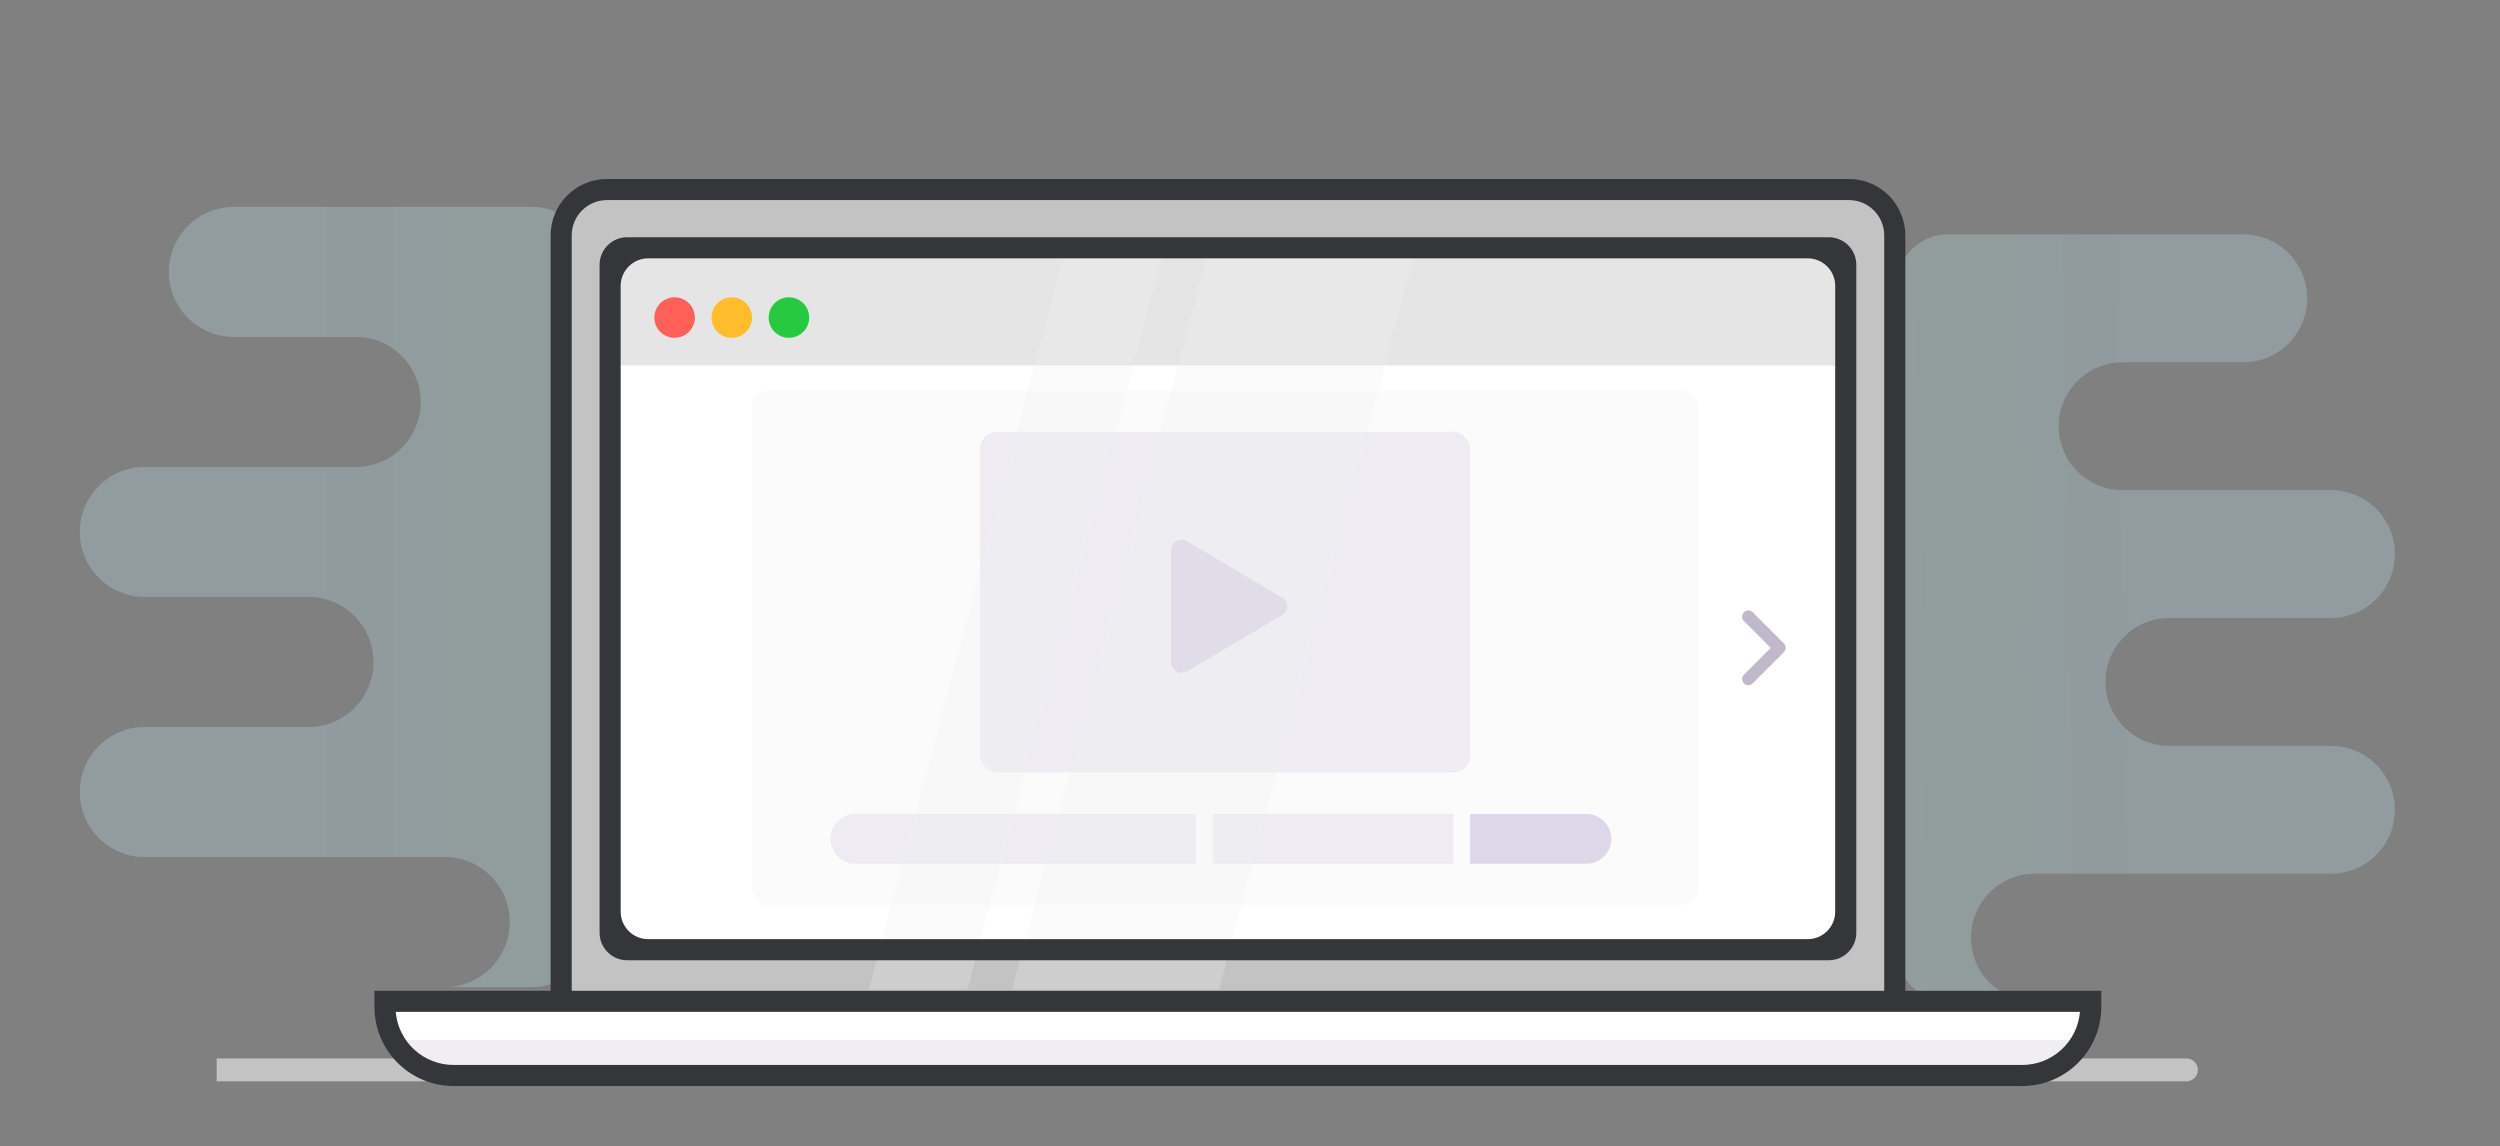 <svg width="301" height="138" viewBox="0 0 301 138" fill="none" xmlns="http://www.w3.org/2000/svg">
<rect x="0" y="0" width="301" height="138" fill="#808080" stroke="none"/>
<path opacity="0.5" d="M70.386 30.97V112.669C70.386 113.484 70.225 114.29 69.913 115.042C69.602 115.794 69.145 116.476 68.569 117.05C67.993 117.624 67.31 118.078 66.559 118.385C65.807 118.693 65.003 118.848 64.192 118.842H53.575C55.643 118.842 57.627 118.017 59.089 116.549C60.552 115.081 61.373 113.09 61.373 111.014C61.373 108.938 60.552 106.947 59.089 105.479C57.627 104.011 55.643 103.187 53.575 103.187H17.404C15.335 103.187 13.352 102.362 11.889 100.894C10.427 99.426 9.605 97.435 9.605 95.359C9.605 93.283 10.427 91.292 11.889 89.824C13.352 88.356 15.335 87.531 17.404 87.531H37.166C39.234 87.531 41.218 86.707 42.68 85.238C44.142 83.77 44.964 81.779 44.964 79.704C44.964 77.627 44.142 75.636 42.68 74.168C41.218 72.7 39.234 71.876 37.166 71.876H17.404C15.335 71.876 13.352 71.051 11.889 69.583C10.427 68.115 9.605 66.124 9.605 64.048C9.605 61.972 10.427 59.981 11.889 58.513C13.352 57.045 15.335 56.22 17.404 56.22H42.858C44.927 56.22 46.91 55.396 48.373 53.928C49.835 52.459 50.657 50.469 50.657 48.392C50.657 46.316 49.835 44.325 48.373 42.858C46.91 41.389 44.927 40.565 42.858 40.565H28.131C26.063 40.565 24.08 39.74 22.617 38.272C21.155 36.804 20.333 34.813 20.333 32.737C20.333 30.661 21.155 28.67 22.617 27.202C24.08 25.734 26.063 24.909 28.131 24.909H64.192C65.811 24.897 67.37 25.527 68.53 26.662C69.689 27.797 70.356 29.345 70.386 30.97Z" fill="url(#paint0_linear_24558_60319)" fill-opacity="0.5"/>
<path opacity="0.5" d="M228.414 34.15V114.521C228.414 115.32 228.571 116.11 228.877 116.847C229.182 117.584 229.63 118.254 230.195 118.818C230.758 119.381 231.428 119.828 232.166 120.132C232.903 120.437 233.694 120.593 234.491 120.591H244.998C242.957 120.591 241 119.78 239.557 118.337C238.115 116.893 237.305 114.935 237.305 112.894C237.305 110.853 238.115 108.895 239.557 107.451C241 106.008 242.957 105.197 244.998 105.197H280.649C282.69 105.197 284.646 104.386 286.089 102.942C287.532 101.499 288.342 99.541 288.342 97.499C288.342 95.458 287.532 93.5 286.089 92.056C284.646 90.613 282.69 89.802 280.649 89.802H261.186C259.145 89.802 257.189 88.991 255.746 87.547C254.303 86.104 253.493 84.146 253.493 82.105C253.493 80.063 254.303 78.105 255.746 76.662C257.189 75.218 259.145 74.407 261.186 74.407H280.649C282.69 74.407 284.646 73.596 286.089 72.153C287.532 70.709 288.342 68.751 288.342 66.71C288.342 64.668 287.532 62.711 286.089 61.267C284.646 59.824 282.69 59.013 280.649 59.013H255.56C253.518 59.013 251.562 58.202 250.119 56.758C248.677 55.315 247.867 53.357 247.867 51.315C247.867 49.274 248.677 47.316 250.119 45.872C251.562 44.429 253.518 43.618 255.56 43.618H270.099C272.14 43.618 274.096 42.807 275.539 41.363C276.982 39.92 277.791 37.962 277.791 35.92C277.791 33.879 276.982 31.921 275.539 30.478C274.096 29.034 272.14 28.223 270.099 28.223H234.491C232.904 28.22 231.38 28.838 230.244 29.946C229.109 31.054 228.451 32.563 228.414 34.15Z" fill="url(#paint1_linear_24558_60319)" fill-opacity="0.5"/>
<path d="M218.986 130.19H92.754V127.438H218.986C219.351 127.438 219.701 127.583 219.959 127.841C220.217 128.099 220.362 128.449 220.362 128.814C220.362 129.179 220.217 129.529 219.959 129.787C219.701 130.045 219.351 130.19 218.986 130.19Z" fill="#426572"/>
<path d="M87.107 130.19H79.389C79.024 130.19 78.675 130.045 78.417 129.787C78.159 129.529 78.014 129.179 78.014 128.814C78.014 128.449 78.159 128.099 78.417 127.841C78.675 127.583 79.024 127.438 79.389 127.438H87.107C87.472 127.438 87.822 127.583 88.08 127.841C88.338 128.099 88.483 128.449 88.483 128.814C88.483 129.179 88.338 129.529 88.08 129.787C87.822 130.045 87.472 130.19 87.107 130.19Z" fill="#426572"/>
<path d="M74.382 130.19H71.922C71.558 130.19 71.208 130.045 70.95 129.787C70.692 129.529 70.547 129.179 70.547 128.814C70.547 128.449 70.692 128.099 70.95 127.841C71.208 127.583 71.558 127.438 71.922 127.438H74.382C74.746 127.438 75.096 127.583 75.354 127.841C75.612 128.099 75.757 128.449 75.757 128.814C75.757 129.179 75.612 129.529 75.354 129.787C75.096 130.045 74.746 130.19 74.382 130.19Z" fill="#426572"/>
<path d="M263.25 130.19H224.451V127.438H263.25C263.614 127.438 263.965 127.583 264.223 127.841C264.482 128.099 264.625 128.449 264.625 128.814C264.625 129.179 264.482 129.529 264.223 129.787C263.965 130.045 263.614 130.19 263.25 130.19Z" fill="#C3C3C3"/>
<path d="M64.889 130.19H26.088V127.438H64.889C65.254 127.438 65.603 127.583 65.861 127.841C66.119 128.099 66.264 128.449 66.264 128.814C66.264 129.179 66.119 129.529 65.861 129.787C65.603 130.045 65.254 130.19 64.889 130.19Z" fill="#C3C3C3"/>
<path d="M77.183 22.819H218.508C221.059 22.819 223.974 23.382 225.778 25.185C227.582 26.989 228.127 29.884 228.128 32.435V123.911H67.562V32.435C67.564 29.884 68.03 26.712 69.834 24.908C71.638 23.105 74.632 22.819 77.183 22.819Z" fill="#C3C3C3"/>
<path d="M220.671 29.763H73.693V114.855H220.671V29.763Z" fill="white"/>
<path d="M229.4 125.181H66.295V28.334C66.297 26.535 67.013 24.811 68.285 23.539C69.556 22.267 71.281 21.551 73.079 21.549H222.616C224.415 21.551 226.139 22.267 227.411 23.539C228.683 24.811 229.398 26.535 229.4 28.334V125.181ZM68.834 122.641H226.861V28.334C226.86 27.208 226.412 26.129 225.616 25.333C224.82 24.537 223.741 24.09 222.616 24.089H73.079C71.954 24.09 70.875 24.537 70.079 25.333C69.283 26.129 68.835 27.208 68.834 28.334V122.641Z" fill="#35363A"/>
<path d="M47.312 120.882H252.685V121.557C252.685 123.746 251.815 125.845 250.268 127.393C248.719 128.941 246.62 129.81 244.432 129.81H55.566C53.377 129.81 51.278 128.941 49.73 127.393C48.182 125.845 47.312 123.746 47.312 121.557V120.882Z" fill="white"/>
<path opacity="0.5" d="M251.633 125.188C251.182 126.362 250.385 127.371 249.348 128.083C248.311 128.795 247.081 129.175 245.824 129.174H52.893C51.636 129.174 50.408 128.793 49.372 128.082C48.335 127.37 47.539 126.361 47.088 125.188H251.633Z" fill="#E3DFE9"/>
<path d="M243.471 130.76H54.607C52.082 130.757 49.662 129.753 47.876 127.968C46.091 126.182 45.087 123.762 45.084 121.237V119.292H252.996V121.237C252.994 123.762 251.989 126.183 250.203 127.969C248.417 129.754 245.996 130.758 243.471 130.76ZM47.647 121.832C47.796 123.575 48.593 125.198 49.882 126.381C51.17 127.564 52.856 128.221 54.605 128.221H243.471C245.221 128.221 246.906 127.564 248.194 126.381C249.483 125.198 250.281 123.575 250.429 121.832H47.647Z" fill="#35363A"/>
<rect width="146.489" height="68.158" transform="translate(74.5 44)" fill="white"/>
<rect x="90.5" y="47" width="114" height="62" rx="2" fill="#FBFBFB"/>
<rect x="118" y="52" width="59" height="41" rx="2" fill="#EEECF2"/>
<g clip-path="url(#clip0_24558_60319)">
<path d="M155 73C155.001 73.209 154.945 73.414 154.839 73.597C154.733 73.779 154.58 73.931 154.395 74.039L142.935 80.819C142.741 80.933 142.52 80.996 142.293 81C142.067 81.004 141.843 80.949 141.646 80.842C141.45 80.736 141.287 80.582 141.174 80.395C141.06 80.208 141 79.996 141 79.779V66.221C141 66.004 141.06 65.792 141.174 65.605C141.287 65.418 141.45 65.264 141.646 65.158C141.843 65.051 142.067 64.996 142.293 65C142.52 65.004 142.741 65.067 142.935 65.181L154.395 71.961C154.58 72.069 154.733 72.221 154.839 72.403C154.945 72.586 155.001 72.791 155 73Z" fill="#DCD7E4"/>
</g>
<path d="M100 101C100 99.343 101.343 98 103 98H144V104H103C101.343 104 100 102.657 100 101V101Z" fill="#EEECF2"/>
<rect width="29" height="6" transform="translate(175 104) rotate(-180)" fill="#EEECF2"/>
<path d="M194 101C194 102.657 192.657 104 191 104L177 104L177 98L191 98C192.657 98 194 99.343 194 101V101Z" fill="#DED7EA"/>
<g clip-path="url(#clip1_24558_60319)">
<path d="M210.5 74.25L214.25 78L210.5 81.75" stroke="#C0B9CC" stroke-width="1.5" stroke-linecap="round" stroke-linejoin="round"/>
</g>
<path d="M76.556 44.005H221.202V31.289L218.436 30.78H91.758H79.32H74.713V44.005H76.556Z" fill="#E5E5E5"/>
<g opacity="0.5">
<path opacity="0.5" d="M140.084 30.266L116.48 119.136H104.594L128.198 30.266H140.084Z" fill="#F1EFF4"/>
<path opacity="0.5" d="M170.38 30.266L146.778 119.136H121.852L145.455 30.266H170.38Z" fill="#F1EFF4"/>
</g>
<path d="M223.499 112.298C223.499 114.129 222.015 115.613 220.184 115.613H75.505C73.674 115.613 72.189 114.129 72.189 112.298V31.88C72.189 30.049 73.674 28.565 75.505 28.565H220.184C222.015 28.565 223.499 30.049 223.499 31.88V112.298ZM74.729 109.759C74.729 111.59 76.213 113.074 78.044 113.074H217.644C219.475 113.074 220.96 111.59 220.96 109.759V34.42C220.96 32.589 219.475 31.104 217.644 31.104H78.044C76.213 31.104 74.729 32.589 74.729 34.42V109.759Z" fill="#35363A"/>
<path d="M89.462 40.263C89.061 40.531 88.588 40.675 88.106 40.675C87.785 40.675 87.468 40.611 87.171 40.489C86.876 40.366 86.606 40.186 86.379 39.959C86.153 39.733 85.973 39.464 85.85 39.167C85.727 38.871 85.664 38.554 85.664 38.233C85.664 37.75 85.807 37.278 86.076 36.877C86.344 36.475 86.725 36.162 87.171 35.977C87.617 35.792 88.108 35.744 88.582 35.839C89.055 35.933 89.491 36.165 89.832 36.507C90.174 36.848 90.406 37.283 90.5 37.757C90.594 38.231 90.546 38.721 90.361 39.167C90.177 39.613 89.864 39.995 89.462 40.263Z" fill="#FFBD2E"/>
<path d="M96.346 40.263C95.944 40.531 95.472 40.675 94.989 40.675C94.669 40.675 94.351 40.611 94.055 40.489C93.758 40.366 93.489 40.186 93.263 39.959C93.036 39.733 92.856 39.464 92.733 39.167C92.61 38.871 92.547 38.554 92.547 38.233C92.547 37.75 92.691 37.278 92.959 36.877C93.228 36.475 93.609 36.162 94.055 35.977C94.501 35.792 94.992 35.744 95.465 35.838C95.939 35.932 96.374 36.165 96.715 36.506C97.057 36.848 97.289 37.283 97.383 37.756C97.478 38.23 97.429 38.721 97.245 39.167C97.06 39.613 96.747 39.995 96.346 40.263Z" fill="#27C940"/>
<path d="M82.579 40.263C82.177 40.531 81.706 40.675 81.223 40.675C80.575 40.675 79.954 40.417 79.496 39.959C79.038 39.502 78.781 38.881 78.781 38.233C78.781 37.75 78.924 37.278 79.193 36.877C79.461 36.475 79.843 36.162 80.289 35.977C80.735 35.792 81.226 35.744 81.699 35.838C82.173 35.932 82.608 36.165 82.949 36.506C83.291 36.848 83.523 37.283 83.617 37.757C83.712 38.23 83.663 38.721 83.478 39.167C83.294 39.614 82.981 39.995 82.579 40.263Z" fill="#FF6058"/>
<defs>
<linearGradient id="paint0_linear_24558_60319" x1="69.281" y1="72.428" x2="-9.734" y2="72.428" gradientUnits="userSpaceOnUse">
<stop stop-color="#C3F6EE"/>
<stop offset="0.38" stop-color="#C6EBFD"/>
</linearGradient>
<linearGradient id="paint1_linear_24558_60319" x1="231.429" y1="71.543" x2="294.972" y2="70.438" gradientUnits="userSpaceOnUse">
<stop stop-color="#C3F6EE"/>
<stop offset="0.38" stop-color="#C6EBFD"/>
</linearGradient>
<clipPath id="clip0_24558_60319">
<rect width="24" height="24" fill="white" transform="translate(136 61)"/>
</clipPath>
<clipPath id="clip1_24558_60319">
<rect width="12" height="12" fill="white" transform="translate(206 72)"/>
</clipPath>
</defs>
</svg>
